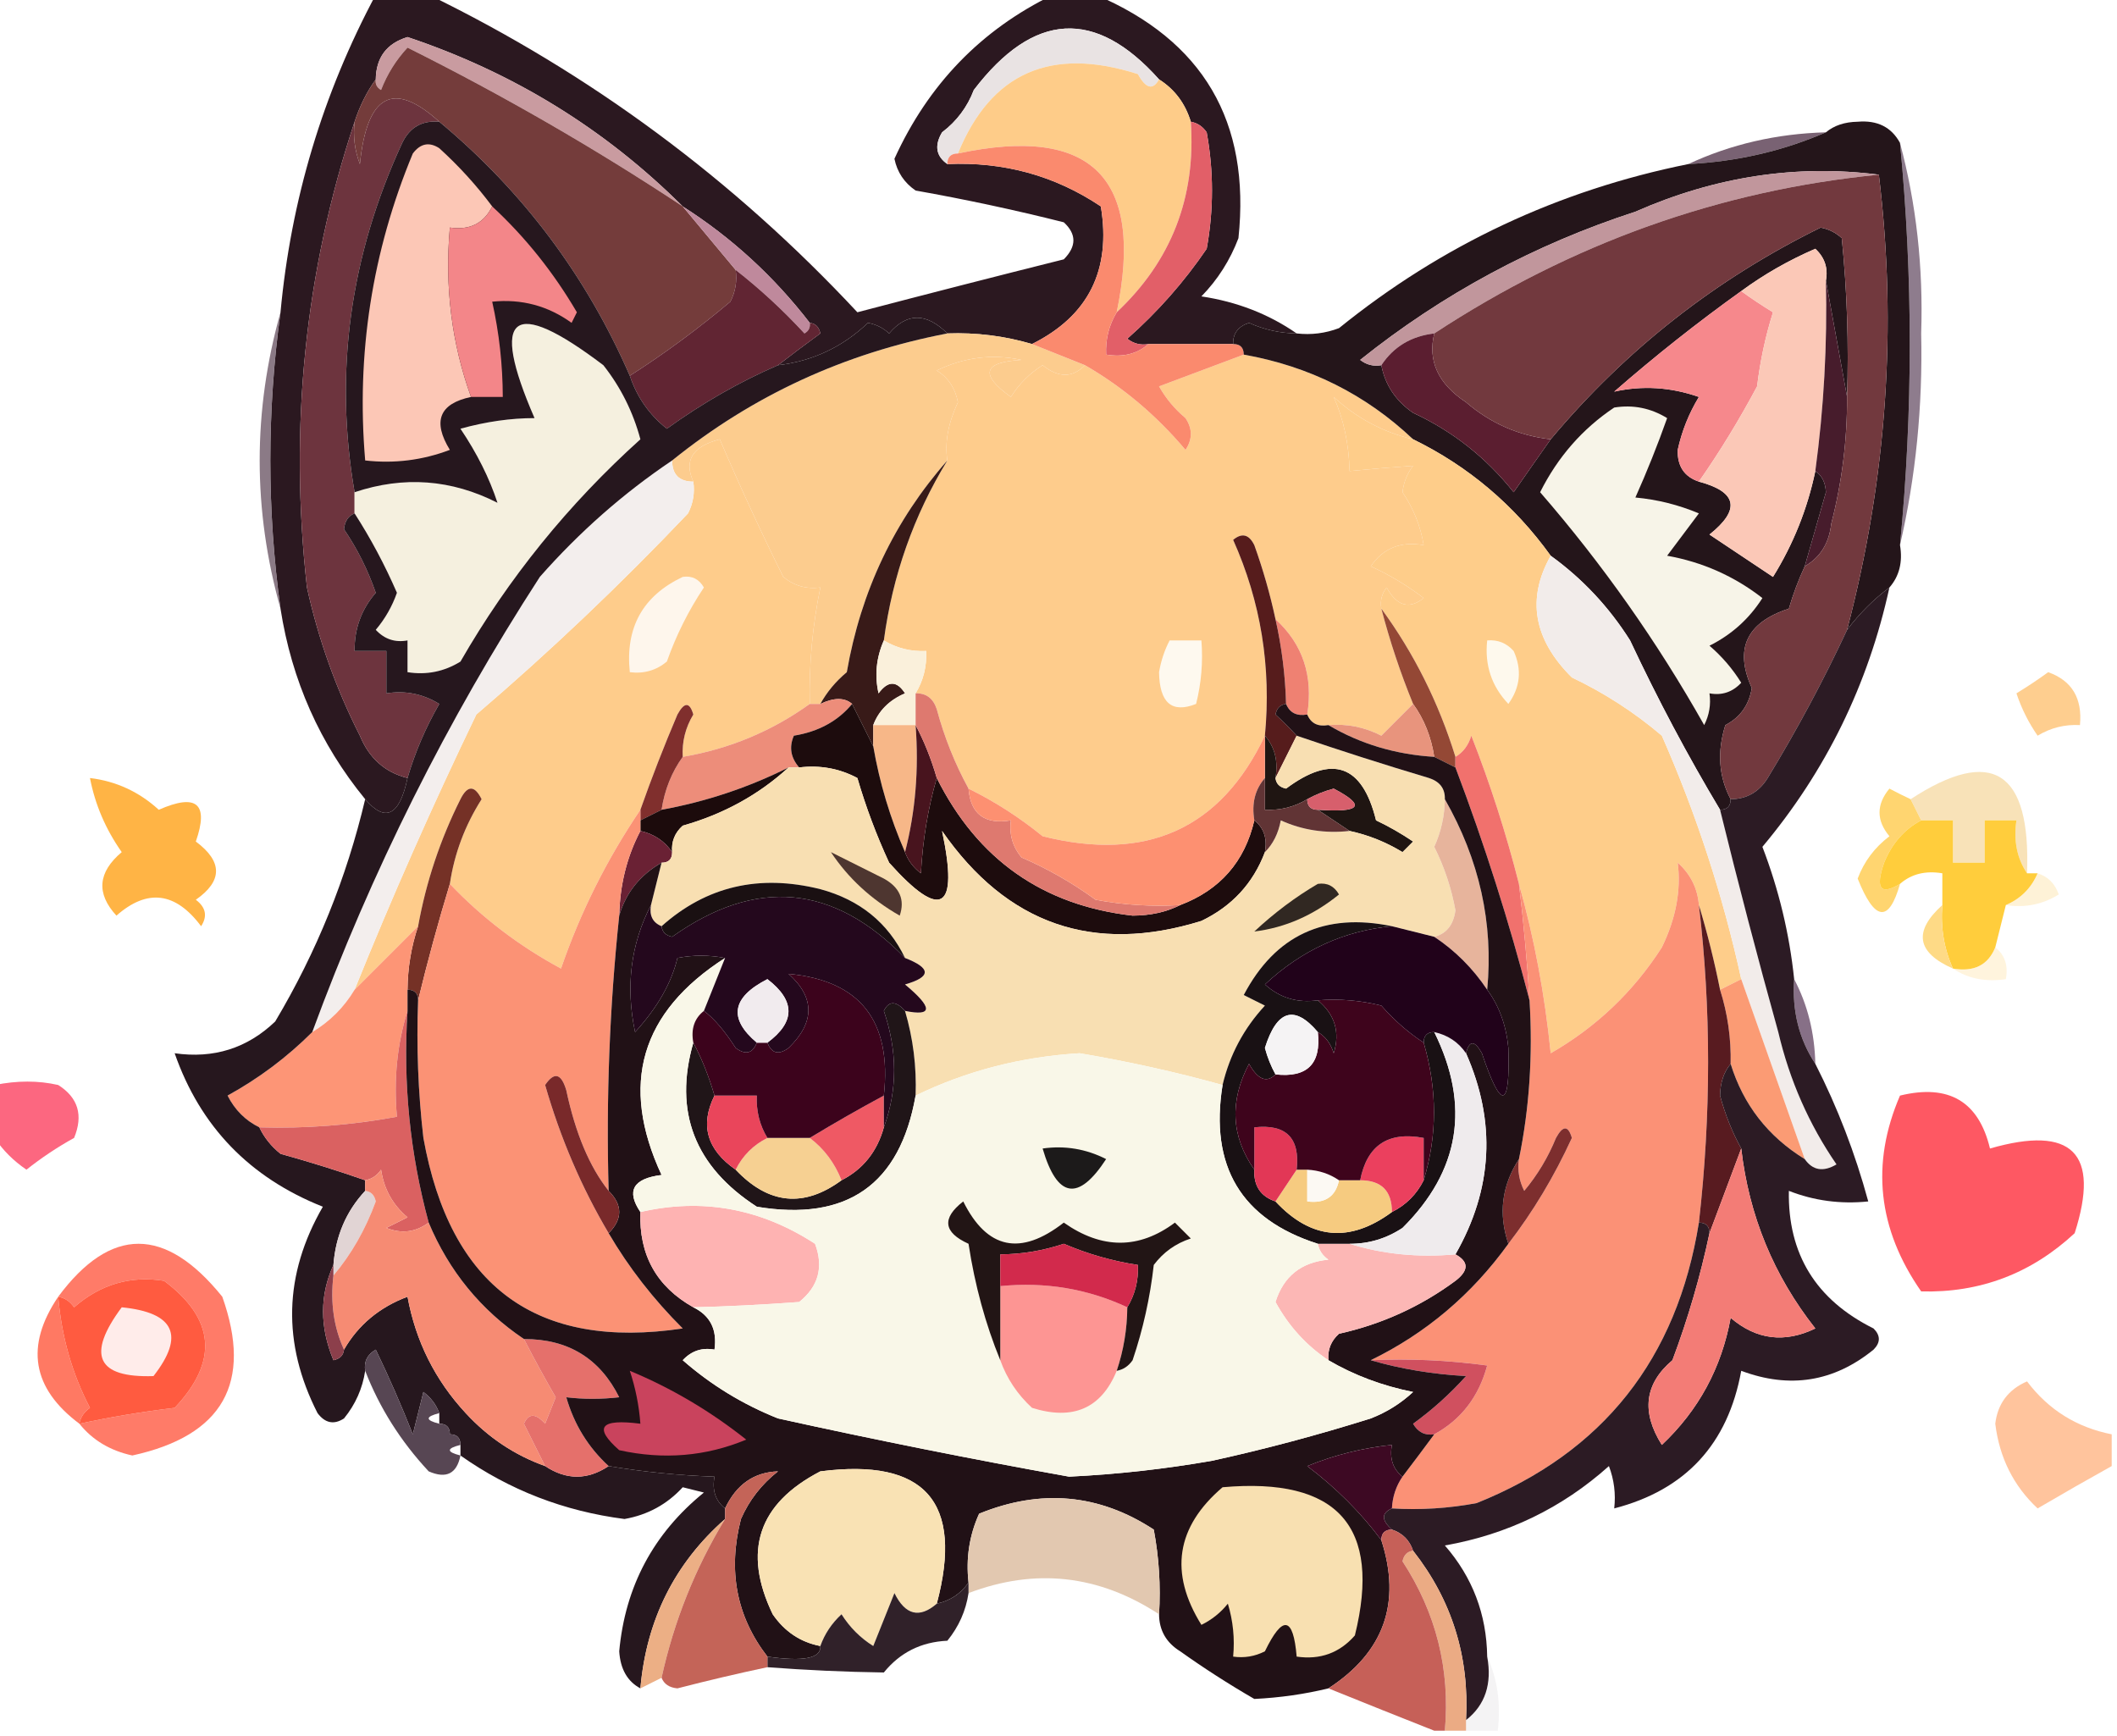 <?xml version="1.0" encoding="UTF-8"?>
<!DOCTYPE svg PUBLIC "-//W3C//DTD SVG 1.1//EN" "http://www.w3.org/Graphics/SVG/1.1/DTD/svg11.dtd">
<svg xmlns="http://www.w3.org/2000/svg" version="1.1" width="200px" height="164px" style="shape-rendering:geometricPrecision; text-rendering:geometricPrecision; image-rendering:optimizeQuality; fill-rule:evenodd; clip-rule:evenodd" xmlns:xlink="http://www.w3.org/1999/xlink">
<g><path style="opacity:1" fill="#2b1820" d="M 35.5,-0.5 C 37.167,-0.5 38.833,-0.5 40.5,-0.5C 55.808,6.963 69.308,16.963 81,29.5C 87.536,27.786 94.036,26.119 100.5,24.5C 101.711,23.28 101.711,22.113 100.5,21C 95.894,19.839 91.227,18.839 86.5,18C 85.426,17.261 84.759,16.261 84.5,15C 87.701,7.967 92.701,2.8 99.5,-0.5C 100.833,-0.5 102.167,-0.5 103.5,-0.5C 113.661,3.82 118.161,11.487 117,22.5C 116.208,24.587 115.041,26.421 113.5,28C 116.865,28.505 119.865,29.672 122.5,31.5C 120.94,31.481 119.44,31.148 118,30.5C 116.97,30.836 116.47,31.503 116.5,32.5C 113.833,32.5 111.167,32.5 108.5,32.5C 107.761,32.631 107.094,32.464 106.5,32C 109.372,29.463 111.872,26.63 114,23.5C 114.667,19.833 114.667,16.167 114,12.5C 113.617,11.944 113.117,11.611 112.5,11.5C 111.974,9.77 110.974,8.436 109.5,7.5C 103.488,0.769 97.655,1.102 92,8.5C 91.385,10.116 90.385,11.45 89,12.5C 88.26,13.749 88.427,14.749 89.5,15.5C 94.837,15.263 99.67,16.596 104,19.5C 104.993,25.514 102.826,29.847 97.5,32.5C 94.904,31.735 92.237,31.401 89.5,31.5C 87.511,29.525 85.678,29.525 84,31.5C 83.439,30.978 82.772,30.645 82,30.5C 79.596,32.786 76.763,34.119 73.5,34.5C 74.765,33.521 76.099,32.521 77.5,31.5C 77.376,30.893 77.043,30.56 76.5,30.5C 73.105,26.102 69.105,22.436 64.5,19.5C 57.152,12.178 48.485,6.844 38.5,3.5C 36.532,4.1 35.532,5.433 35.5,7.5C 34.655,8.671 33.989,10.005 33.5,11.5C 28.803,25.674 27.303,40.34 29,55.5C 30.072,60.383 31.739,65.05 34,69.5C 34.876,71.635 36.376,72.969 38.5,73.5C 37.744,77.07 36.411,77.737 34.5,75.5C 30.227,70.281 27.56,64.281 26.5,57.5C 25.218,48.169 25.218,38.836 26.5,29.5C 27.485,18.879 30.485,8.879 35.5,-0.5 Z"/></g>
<g><path style="opacity:1" fill="#e9e3e3" d="M 109.5,7.5 C 108.922,8.547 108.256,8.38 107.5,7C 99.28,4.368 93.613,6.868 90.5,14.5C 89.833,14.5 89.5,14.833 89.5,15.5C 88.427,14.749 88.26,13.749 89,12.5C 90.385,11.45 91.385,10.116 92,8.5C 97.655,1.102 103.488,0.769 109.5,7.5 Z"/></g>
<g><path style="opacity:1" fill="#fecc89" d="M 109.5,7.5 C 110.974,8.436 111.974,9.77 112.5,11.5C 112.991,18.651 110.658,24.651 105.5,29.5C 108.132,16.799 103.132,11.799 90.5,14.5C 93.613,6.868 99.28,4.368 107.5,7C 108.256,8.38 108.922,8.547 109.5,7.5 Z"/></g>
<g><path style="opacity:1" fill="#6d343e" d="M 41.5,11.5 C 39.876,11.36 38.71,12.027 38,13.5C 33.055,24.204 31.555,35.204 33.5,46.5C 33.5,47.167 33.5,47.833 33.5,48.5C 32.903,48.735 32.57,49.235 32.5,50C 33.756,51.845 34.756,53.845 35.5,56C 34.144,57.567 33.477,59.4 33.5,61.5C 34.5,61.5 35.5,61.5 36.5,61.5C 36.5,62.833 36.5,64.167 36.5,65.5C 38.288,65.215 39.955,65.548 41.5,66.5C 40.212,68.739 39.212,71.072 38.5,73.5C 36.376,72.969 34.876,71.635 34,69.5C 31.739,65.05 30.072,60.383 29,55.5C 27.303,40.34 28.803,25.674 33.5,11.5C 33.343,12.873 33.51,14.207 34,15.5C 34.67,8.907 37.17,7.574 41.5,11.5 Z"/></g>
<g><path style="opacity:1" fill="#c99ba0" d="M 64.5,19.5 C 56.215,14.018 47.548,9.018 38.5,4.5C 37.416,5.665 36.583,6.998 36,8.5C 35.601,8.272 35.435,7.938 35.5,7.5C 35.532,5.433 36.532,4.1 38.5,3.5C 48.485,6.844 57.152,12.178 64.5,19.5 Z"/></g>
<g><path style="opacity:0.792" fill="#56394e" d="M 172.5,12.5 C 168.453,14.26 164.12,15.26 159.5,15.5C 163.515,13.627 167.849,12.627 172.5,12.5 Z"/></g>
<g><path style="opacity:1" fill="#743c3b" d="M 64.5,19.5 C 66.167,21.5 67.833,23.5 69.5,25.5C 69.65,26.552 69.483,27.552 69,28.5C 65.937,31.076 62.77,33.409 59.5,35.5C 55.389,26.059 49.389,18.059 41.5,11.5C 37.17,7.574 34.67,8.907 34,15.5C 33.51,14.207 33.343,12.873 33.5,11.5C 33.989,10.005 34.655,8.671 35.5,7.5C 35.435,7.938 35.601,8.272 36,8.5C 36.583,6.998 37.416,5.665 38.5,4.5C 47.548,9.018 56.215,14.018 64.5,19.5 Z"/></g>
<g><path style="opacity:1" fill="#e25f68" d="M 112.5,11.5 C 113.117,11.611 113.617,11.944 114,12.5C 114.667,16.167 114.667,19.833 114,23.5C 111.872,26.63 109.372,29.463 106.5,32C 107.094,32.464 107.761,32.631 108.5,32.5C 107.432,33.434 106.099,33.768 104.5,33.5C 104.433,32.041 104.766,30.708 105.5,29.5C 110.658,24.651 112.991,18.651 112.5,11.5 Z"/></g>
<g><path style="opacity:1" fill="#bf899c" d="M 64.5,19.5 C 69.105,22.436 73.105,26.102 76.5,30.5C 76.565,30.938 76.399,31.272 76,31.5C 73.963,29.294 71.797,27.294 69.5,25.5C 67.833,23.5 66.167,21.5 64.5,19.5 Z"/></g>
<g><path style="opacity:0.682" fill="#5a4058" d="M 179.5,13.5 C 181.04,19.252 181.706,25.252 181.5,31.5C 181.654,38.398 180.987,45.064 179.5,51.5C 180.729,38.829 180.729,26.163 179.5,13.5 Z"/></g>
<g><path style="opacity:1" fill="#612533" d="M 69.5,25.5 C 71.797,27.294 73.963,29.294 76,31.5C 76.399,31.272 76.565,30.938 76.5,30.5C 77.043,30.56 77.376,30.893 77.5,31.5C 76.099,32.521 74.765,33.521 73.5,34.5C 69.877,36.068 66.377,38.068 63,40.5C 61.341,39.184 60.175,37.518 59.5,35.5C 62.77,33.409 65.937,31.076 69,28.5C 69.483,27.552 69.65,26.552 69.5,25.5 Z"/></g>
<g><path style="opacity:0.765" fill="#675261" d="M 26.5,29.5 C 25.218,38.836 25.218,48.169 26.5,57.5C 23.877,48.171 23.877,38.838 26.5,29.5 Z"/></g>
<g><path style="opacity:1" fill="#fccc8e" d="M 89.5,31.5 C 92.237,31.401 94.904,31.735 97.5,32.5C 99.167,33.167 100.833,33.833 102.5,34.5C 101.328,35.705 99.995,35.705 98.5,34.5C 97.281,35.263 96.281,36.263 95.5,37.5C 92.535,35.373 92.869,34.206 96.5,34C 93.743,33.416 91.077,33.75 88.5,35C 89.578,35.674 90.245,36.674 90.5,38C 89.573,39.972 89.24,41.805 89.5,43.5C 84.499,49.174 81.332,55.84 80,63.5C 78.955,64.373 78.122,65.373 77.5,66.5C 77.167,66.5 76.833,66.5 76.5,66.5C 76.423,62.785 76.756,59.118 77.5,55.5C 76.178,55.67 75.011,55.337 74,54.5C 71.923,50.322 69.923,45.989 68,41.5C 65.423,42.165 64.59,43.499 65.5,45.5C 64.167,45.5 63.5,44.833 63.5,43.5C 71.104,37.367 79.771,33.367 89.5,31.5 Z"/></g>
<g><path style="opacity:1" fill="#fecc8c" d="M 102.5,34.5 C 106.067,36.557 109.234,39.223 112,42.5C 112.667,41.5 112.667,40.5 112,39.5C 110.978,38.646 110.145,37.646 109.5,36.5C 112.183,35.49 114.849,34.49 117.5,33.5C 123.699,34.599 129.032,37.266 133.5,41.5C 130.657,40.828 128.157,39.495 126,37.5C 126.932,39.582 127.432,41.915 127.5,44.5C 129.575,44.302 131.575,44.135 133.5,44C 132.941,44.725 132.608,45.558 132.5,46.5C 133.547,48.056 134.214,49.723 134.5,51.5C 132.335,51.116 130.668,51.783 129.5,53.5C 131.287,54.316 132.954,55.316 134.5,56.5C 133.132,57.594 131.965,57.26 131,55.5C 130.536,56.094 130.369,56.761 130.5,57.5C 131.302,60.574 132.302,63.574 133.5,66.5C 132.548,67.452 131.548,68.452 130.5,69.5C 128.929,68.691 127.262,68.357 125.5,68.5C 124.508,68.672 123.842,68.338 123.5,67.5C 124.075,63.845 123.075,60.845 120.5,58.5C 119.992,56.135 119.325,53.801 118.5,51.5C 117.998,50.479 117.332,50.312 116.5,51C 119.117,56.858 120.117,63.025 119.5,69.5C 115.321,78.303 108.321,81.47 98.5,79C 96.317,77.223 93.984,75.723 91.5,74.5C 90.214,72.148 89.214,69.648 88.5,67C 88.164,65.97 87.497,65.47 86.5,65.5C 87.234,64.292 87.567,62.959 87.5,61.5C 86.041,61.567 84.708,61.234 83.5,60.5C 84.321,54.369 86.321,48.702 89.5,43.5C 89.24,41.805 89.573,39.972 90.5,38C 90.245,36.674 89.578,35.674 88.5,35C 91.077,33.75 93.743,33.416 96.5,34C 92.869,34.206 92.535,35.373 95.5,37.5C 96.281,36.263 97.281,35.263 98.5,34.5C 99.995,35.705 101.328,35.705 102.5,34.5 Z"/></g>
<g><path style="opacity:1" fill="#fa8a6e" d="M 105.5,29.5 C 104.766,30.708 104.433,32.041 104.5,33.5C 106.099,33.768 107.432,33.434 108.5,32.5C 111.167,32.5 113.833,32.5 116.5,32.5C 117.167,32.5 117.5,32.833 117.5,33.5C 114.849,34.49 112.183,35.49 109.5,36.5C 110.145,37.646 110.978,38.646 112,39.5C 112.667,40.5 112.667,41.5 112,42.5C 109.234,39.223 106.067,36.557 102.5,34.5C 100.833,33.833 99.167,33.167 97.5,32.5C 102.826,29.847 104.993,25.514 104,19.5C 99.67,16.596 94.837,15.263 89.5,15.5C 89.5,14.833 89.833,14.5 90.5,14.5C 103.132,11.799 108.132,16.799 105.5,29.5 Z"/></g>
<g><path style="opacity:1" fill="#24151a" d="M 179.5,13.5 C 180.729,26.163 180.729,38.829 179.5,51.5C 179.768,53.099 179.434,54.432 178.5,55.5C 177,56.625 175.667,57.959 174.5,59.5C 178.248,45.216 179.248,30.883 177.5,16.5C 169.72,15.508 162.054,16.675 154.5,20C 144.94,23.111 136.274,27.778 128.5,34C 129.094,34.464 129.761,34.631 130.5,34.5C 130.859,36.371 131.859,37.871 133.5,39C 137.241,40.738 140.408,43.238 143,46.5C 144.176,44.804 145.343,43.138 146.5,41.5C 153.588,33.039 162.088,26.372 172,21.5C 172.772,21.645 173.439,21.978 174,22.5C 174.499,27.489 174.666,32.489 174.5,37.5C 173.833,33.833 173.167,30.167 172.5,26.5C 172.719,25.325 172.386,24.325 171.5,23.5C 168.976,24.592 166.643,25.926 164.5,27.5C 160.375,30.453 156.375,33.619 152.5,37C 155.161,36.402 157.827,36.568 160.5,37.5C 159.553,39.059 158.887,40.726 158.5,42.5C 158.453,44.038 159.12,45.038 160.5,45.5C 164.127,46.47 164.461,48.137 161.5,50.5C 163.5,51.833 165.5,53.167 167.5,54.5C 169.421,51.404 170.754,48.07 171.5,44.5C 172.124,44.917 172.457,45.584 172.5,46.5C 171.827,48.851 171.16,51.184 170.5,53.5C 169.91,54.766 169.41,56.099 169,57.5C 164.995,58.803 163.828,61.303 165.5,65C 165.231,66.608 164.397,67.774 163,68.5C 162.204,71.038 162.371,73.372 163.5,75.5C 163.5,76.167 163.167,76.5 162.5,76.5C 159.456,71.418 156.622,66.085 154,60.5C 152,57.334 149.5,54.668 146.5,52.5C 143.052,47.713 138.719,44.046 133.5,41.5C 129.032,37.266 123.699,34.599 117.5,33.5C 117.5,32.833 117.167,32.5 116.5,32.5C 116.47,31.503 116.97,30.836 118,30.5C 119.44,31.148 120.94,31.481 122.5,31.5C 123.873,31.657 125.207,31.49 126.5,31C 136.203,23.15 147.203,17.983 159.5,15.5C 164.12,15.26 168.453,14.26 172.5,12.5C 173.274,11.853 174.274,11.52 175.5,11.5C 177.355,11.34 178.688,12.007 179.5,13.5 Z"/></g>
<g><path style="opacity:1" fill="#f6888c" d="M 164.5,27.5 C 165.398,28.158 166.398,28.824 167.5,29.5C 166.787,31.776 166.287,34.109 166,36.5C 164.311,39.667 162.478,42.667 160.5,45.5C 159.12,45.038 158.453,44.038 158.5,42.5C 158.887,40.726 159.553,39.059 160.5,37.5C 157.827,36.568 155.161,36.402 152.5,37C 156.375,33.619 160.375,30.453 164.5,27.5 Z"/></g>
<g><path style="opacity:1" fill="#c1969c" d="M 177.5,16.5 C 162.486,17.977 148.486,22.977 135.5,31.5C 133.326,31.75 131.659,32.75 130.5,34.5C 129.761,34.631 129.094,34.464 128.5,34C 136.274,27.778 144.94,23.111 154.5,20C 162.054,16.675 169.72,15.508 177.5,16.5 Z"/></g>
<g><path style="opacity:1" fill="#f7f4e8" d="M 152.5,38.5 C 154.288,38.215 155.955,38.548 157.5,39.5C 156.593,42.057 155.593,44.557 154.5,47C 156.577,47.192 158.577,47.692 160.5,48.5C 159.5,49.833 158.5,51.167 157.5,52.5C 160.843,53.099 163.843,54.432 166.5,56.5C 165.252,58.459 163.585,59.959 161.5,61C 162.687,62.02 163.687,63.186 164.5,64.5C 163.675,65.386 162.675,65.719 161.5,65.5C 161.649,66.552 161.483,67.552 161,68.5C 156.571,60.641 151.405,53.307 145.5,46.5C 147.169,43.17 149.502,40.503 152.5,38.5 Z"/></g>
<g><path style="opacity:1" fill="#5b1e30" d="M 135.5,31.5 C 134.868,34.095 135.868,36.262 138.5,38C 140.818,39.993 143.484,41.159 146.5,41.5C 145.343,43.138 144.176,44.804 143,46.5C 140.408,43.238 137.241,40.738 133.5,39C 131.859,37.871 130.859,36.371 130.5,34.5C 131.659,32.75 133.326,31.75 135.5,31.5 Z"/></g>
<g><path style="opacity:1" fill="#fbc8b7" d="M 172.5,26.5 C 172.64,32.536 172.307,38.536 171.5,44.5C 170.754,48.07 169.421,51.404 167.5,54.5C 165.5,53.167 163.5,51.833 161.5,50.5C 164.461,48.137 164.127,46.47 160.5,45.5C 162.478,42.667 164.311,39.667 166,36.5C 166.287,34.109 166.787,31.776 167.5,29.5C 166.398,28.824 165.398,28.158 164.5,27.5C 166.643,25.926 168.976,24.592 171.5,23.5C 172.386,24.325 172.719,25.325 172.5,26.5 Z"/></g>
<g><path style="opacity:1" fill="#fecd8a" d="M 133.5,41.5 C 138.719,44.046 143.052,47.713 146.5,52.5C 144.207,56.563 144.873,60.396 148.5,64C 151.584,65.469 154.417,67.302 157,69.5C 160.275,76.941 162.775,84.607 164.5,92.5C 163.833,92.833 163.167,93.167 162.5,93.5C 161.957,90.782 161.291,88.115 160.5,85.5C 160.372,83.91 159.705,82.577 158.5,81.5C 158.83,84.102 158.33,86.769 157,89.5C 154.31,93.691 150.81,97.024 146.5,99.5C 145.94,93.941 144.94,88.608 143.5,83.5C 142.301,78.761 140.801,74.095 139,69.5C 138.722,70.416 138.222,71.082 137.5,71.5C 135.914,66.373 133.58,61.707 130.5,57.5C 130.369,56.761 130.536,56.094 131,55.5C 131.965,57.26 133.132,57.594 134.5,56.5C 132.954,55.316 131.287,54.316 129.5,53.5C 130.668,51.783 132.335,51.116 134.5,51.5C 134.214,49.723 133.547,48.056 132.5,46.5C 132.608,45.558 132.941,44.725 133.5,44C 131.575,44.135 129.575,44.302 127.5,44.5C 127.432,41.915 126.932,39.582 126,37.5C 128.157,39.495 130.657,40.828 133.5,41.5 Z"/></g>
<g><path style="opacity:1" fill="#f5f0df" d="M 33.5,48.5 C 33.5,47.833 33.5,47.167 33.5,46.5C 38.146,44.948 42.646,45.281 47,47.5C 46.232,45.156 45.065,42.823 43.5,40.5C 45.926,39.832 48.259,39.498 50.5,39.5C 46.221,29.644 48.388,27.977 57,34.5C 58.64,36.579 59.806,38.912 60.5,41.5C 53.696,47.631 48.029,54.631 43.5,62.5C 41.955,63.452 40.288,63.785 38.5,63.5C 38.5,62.5 38.5,61.5 38.5,60.5C 37.325,60.719 36.325,60.386 35.5,59.5C 36.383,58.452 37.05,57.285 37.5,56C 36.356,53.367 35.023,50.867 33.5,48.5 Z"/></g>
<g><path style="opacity:1" fill="#fecc8b" d="M 76.5,66.5 C 72.905,69.084 68.905,70.75 64.5,71.5C 64.421,70.07 64.754,68.736 65.5,67.5C 65.154,66.304 64.654,66.304 64,67.5C 62.727,70.489 61.561,73.489 60.5,76.5C 57.33,81.184 54.83,86.184 53,91.5C 49.042,89.367 45.542,86.701 42.5,83.5C 42.924,80.646 43.924,77.979 45.5,75.5C 44.833,74.167 44.167,74.167 43.5,75.5C 41.586,79.323 40.253,83.323 39.5,87.5C 37.5,89.5 35.5,91.5 33.5,93.5C 37.036,84.733 40.87,76.066 45,67.5C 51.916,61.587 58.583,55.254 65,48.5C 65.483,47.552 65.65,46.552 65.5,45.5C 64.59,43.499 65.423,42.165 68,41.5C 69.923,45.989 71.923,50.322 74,54.5C 75.011,55.337 76.178,55.67 77.5,55.5C 76.756,59.118 76.423,62.785 76.5,66.5 Z"/></g>
<g><path style="opacity:1" fill="#471c2c" d="M 172.5,26.5 C 173.167,30.167 173.833,33.833 174.5,37.5C 174.515,41.56 174.015,45.56 173,49.5C 172.8,51.32 171.966,52.653 170.5,53.5C 171.16,51.184 171.827,48.851 172.5,46.5C 172.457,45.584 172.124,44.917 171.5,44.5C 172.307,38.536 172.64,32.536 172.5,26.5 Z"/></g>
<g><path style="opacity:1" fill="#f2ecea" d="M 146.5,52.5 C 149.5,54.668 152,57.334 154,60.5C 156.622,66.085 159.456,71.418 162.5,76.5C 164.218,83.494 166.051,90.494 168,97.5C 169.068,102.05 170.902,106.217 173.5,110C 172.251,110.74 171.251,110.573 170.5,109.5C 168.473,103.748 166.473,98.081 164.5,92.5C 162.775,84.607 160.275,76.941 157,69.5C 154.417,67.302 151.584,65.469 148.5,64C 144.873,60.396 144.207,56.563 146.5,52.5 Z"/></g>
<g><path style="opacity:1" fill="#72393e" d="M 177.5,16.5 C 179.248,30.883 178.248,45.216 174.5,59.5C 172.298,64.232 169.798,68.899 167,73.5C 166.184,74.823 165.017,75.489 163.5,75.5C 162.371,73.372 162.204,71.038 163,68.5C 164.397,67.774 165.231,66.608 165.5,65C 163.828,61.303 164.995,58.803 169,57.5C 169.41,56.099 169.91,54.766 170.5,53.5C 171.966,52.653 172.8,51.32 173,49.5C 174.015,45.56 174.515,41.56 174.5,37.5C 174.666,32.489 174.499,27.489 174,22.5C 173.439,21.978 172.772,21.645 172,21.5C 162.088,26.372 153.588,33.039 146.5,41.5C 143.484,41.159 140.818,39.993 138.5,38C 135.868,36.262 134.868,34.095 135.5,31.5C 148.486,22.977 162.486,17.977 177.5,16.5 Z"/></g>
<g><path style="opacity:1" fill="#fef6ec" d="M 64.5,54.5 C 65.376,54.369 66.043,54.703 66.5,55.5C 65.052,57.667 63.885,60 63,62.5C 61.989,63.337 60.822,63.67 59.5,63.5C 59.061,59.285 60.727,56.285 64.5,54.5 Z"/></g>
<g><path style="opacity:1" fill="#fef9ef" d="M 110.5,60.5 C 111.5,60.5 112.5,60.5 113.5,60.5C 113.662,62.527 113.495,64.527 113,66.5C 110.71,67.41 109.544,66.41 109.5,63.5C 109.685,62.416 110.018,61.416 110.5,60.5 Z"/></g>
<g><path style="opacity:1" fill="#fef9ed" d="M 140.5,60.5 C 141.496,60.414 142.329,60.748 143,61.5C 143.798,63.259 143.631,64.925 142.5,66.5C 140.914,64.827 140.247,62.827 140.5,60.5 Z"/></g>
<g><path style="opacity:1" fill="#ef8172" d="M 120.5,58.5 C 123.075,60.845 124.075,63.845 123.5,67.5C 122.508,67.672 121.842,67.338 121.5,66.5C 121.425,63.794 121.092,61.127 120.5,58.5 Z"/></g>
<g><path style="opacity:1" fill="#381a18" d="M 89.5,43.5 C 86.321,48.702 84.321,54.369 83.5,60.5C 82.782,62.137 82.615,63.803 83,65.5C 83.893,64.289 84.726,64.289 85.5,65.5C 84.007,66.141 83.007,67.141 82.5,68.5C 82.5,69.167 82.5,69.833 82.5,70.5C 81.833,69.167 81.167,67.833 80.5,66.5C 79.798,65.884 78.798,65.884 77.5,66.5C 78.122,65.373 78.955,64.373 80,63.5C 81.332,55.84 84.499,49.174 89.5,43.5 Z"/></g>
<g><path style="opacity:1" fill="#faf0db" d="M 83.5,60.5 C 84.708,61.234 86.041,61.567 87.5,61.5C 87.567,62.959 87.234,64.292 86.5,65.5C 86.5,66.5 86.5,67.5 86.5,68.5C 85.167,68.5 83.833,68.5 82.5,68.5C 83.007,67.141 84.007,66.141 85.5,65.5C 84.726,64.289 83.893,64.289 83,65.5C 82.615,63.803 82.782,62.137 83.5,60.5 Z"/></g>
<g><path style="opacity:1" fill="#561c1c" d="M 120.5,58.5 C 121.092,61.127 121.425,63.794 121.5,66.5C 120.957,66.56 120.624,66.893 120.5,67.5C 121.243,68.182 121.909,68.849 122.5,69.5C 121.833,70.833 121.167,72.167 120.5,73.5C 120.768,71.901 120.434,70.568 119.5,69.5C 120.117,63.025 119.117,56.858 116.5,51C 117.332,50.312 117.998,50.479 118.5,51.5C 119.325,53.801 119.992,56.135 120.5,58.5 Z"/></g>
<g><path style="opacity:0.89" fill="#fdc881" d="M 193.5,63.5 C 195.741,64.3 196.741,65.966 196.5,68.5C 195.07,68.421 193.736,68.754 192.5,69.5C 191.643,68.264 190.977,66.931 190.5,65.5C 191.602,64.824 192.602,64.158 193.5,63.5 Z"/></g>
<g><path style="opacity:1" fill="#944835" d="M 130.5,57.5 C 133.58,61.707 135.914,66.373 137.5,71.5C 137.5,71.833 137.5,72.167 137.5,72.5C 136.833,72.167 136.167,71.833 135.5,71.5C 135.204,69.597 134.537,67.93 133.5,66.5C 132.302,63.574 131.302,60.574 130.5,57.5 Z"/></g>
<g><path style="opacity:1" fill="#ed8d7a" d="M 80.5,66.5 C 79.159,68.12 77.326,69.12 75,69.5C 74.53,70.577 74.697,71.577 75.5,72.5C 75.167,72.5 74.833,72.5 74.5,72.5C 70.698,74.4 66.698,75.733 62.5,76.5C 62.796,74.597 63.462,72.93 64.5,71.5C 68.905,70.75 72.905,69.084 76.5,66.5C 76.833,66.5 77.167,66.5 77.5,66.5C 78.798,65.884 79.798,65.884 80.5,66.5 Z"/></g>
<g><path style="opacity:1" fill="#f7b788" d="M 82.5,68.5 C 83.833,68.5 85.167,68.5 86.5,68.5C 86.817,72.702 86.483,76.702 85.5,80.5C 84.099,77.296 83.099,73.963 82.5,70.5C 82.5,69.833 82.5,69.167 82.5,68.5 Z"/></g>
<g><path style="opacity:1" fill="#e8947d" d="M 133.5,66.5 C 134.537,67.93 135.204,69.597 135.5,71.5C 131.838,71.277 128.505,70.277 125.5,68.5C 127.262,68.357 128.929,68.691 130.5,69.5C 131.548,68.452 132.548,67.452 133.5,66.5 Z"/></g>
<g><path style="opacity:1" fill="#1d0c0d" d="M 80.5,66.5 C 81.167,67.833 81.833,69.167 82.5,70.5C 83.099,73.963 84.099,77.296 85.5,80.5C 85.783,81.289 86.283,81.956 87,82.5C 87.18,79.305 87.68,76.305 88.5,73.5C 92.357,81.2 98.523,85.533 107,86.5C 108.707,86.492 110.207,86.158 111.5,85.5C 115.26,84.074 117.593,81.407 118.5,77.5C 119.404,78.209 119.737,79.209 119.5,80.5C 118.386,83.449 116.386,85.615 113.5,87C 103.307,90.165 95.14,87.332 89,78.5C 90.592,86.002 88.926,87.002 84,81.5C 82.803,78.911 81.803,76.244 81,73.5C 79.3,72.594 77.467,72.261 75.5,72.5C 74.697,71.577 74.53,70.577 75,69.5C 77.326,69.12 79.159,68.12 80.5,66.5 Z"/></g>
<g><path style="opacity:1" fill="#802f2d" d="M 64.5,71.5 C 63.462,72.93 62.796,74.597 62.5,76.5C 61.833,76.833 61.167,77.167 60.5,77.5C 60.5,77.167 60.5,76.833 60.5,76.5C 61.561,73.489 62.727,70.489 64,67.5C 64.654,66.304 65.154,66.304 65.5,67.5C 64.754,68.736 64.421,70.07 64.5,71.5 Z"/></g>
<g><path style="opacity:1" fill="#48141e" d="M 86.5,68.5 C 87.309,70.028 87.976,71.694 88.5,73.5C 87.68,76.305 87.18,79.305 87,82.5C 86.283,81.956 85.783,81.289 85.5,80.5C 86.483,76.702 86.817,72.702 86.5,68.5 Z"/></g>
<g><path style="opacity:1" fill="#f8e2b8" d="M 191.5,82.5 C 190.549,81.081 190.216,79.415 190.5,77.5C 189.5,77.5 188.5,77.5 187.5,77.5C 187.5,78.833 187.5,80.167 187.5,81.5C 186.5,81.5 185.5,81.5 184.5,81.5C 184.5,80.167 184.5,78.833 184.5,77.5C 183.5,77.5 182.5,77.5 181.5,77.5C 181.167,76.833 180.833,76.167 180.5,75.5C 188.204,70.474 191.871,72.807 191.5,82.5 Z"/></g>
<g><path style="opacity:1" fill="#1f1512" d="M 119.5,69.5 C 120.434,70.568 120.768,71.901 120.5,73.5C 120.56,74.043 120.893,74.376 121.5,74.5C 125.873,71.235 128.706,72.235 130,77.5C 131.205,78.071 132.372,78.738 133.5,79.5C 133.167,79.833 132.833,80.167 132.5,80.5C 130.925,79.543 129.258,78.877 127.5,78.5C 126.5,77.833 125.5,77.167 124.5,76.5C 128.588,76.782 129.088,76.115 126,74.5C 125.098,74.743 124.265,75.077 123.5,75.5C 122.292,76.234 120.959,76.567 119.5,76.5C 119.5,75.5 119.5,74.5 119.5,73.5C 119.5,72.167 119.5,70.833 119.5,69.5 Z"/></g>
<g><path style="opacity:1" fill="#ffd570" d="M 180.5,75.5 C 180.833,76.167 181.167,76.833 181.5,77.5C 179.907,78.348 178.74,79.681 178,81.5C 177.147,83.948 177.647,84.614 179.5,83.5C 178.449,87.208 177.116,87.041 175.5,83C 176.101,81.395 177.101,80.062 178.5,79C 177.253,77.506 177.253,76.006 178.5,74.5C 179.183,74.863 179.85,75.196 180.5,75.5 Z"/></g>
<g><path style="opacity:1" fill="#ffb445" d="M 8.5,73.5 C 10.973,73.799 13.14,74.799 15,76.5C 18.583,74.92 19.75,75.92 18.5,79.5C 21.044,81.392 21.044,83.225 18.5,85C 19.451,85.718 19.617,86.551 19,87.5C 16.581,84.263 13.915,83.93 11,86.5C 9.073,84.407 9.24,82.407 11.5,80.5C 9.98,78.338 8.98,76.005 8.5,73.5 Z"/></g>
<g><path style="opacity:1" fill="#de796f" d="M 86.5,65.5 C 87.497,65.47 88.164,65.97 88.5,67C 89.214,69.648 90.214,72.148 91.5,74.5C 91.694,76.912 93.027,77.912 95.5,77.5C 95.33,78.822 95.663,79.989 96.5,81C 98.996,82.08 101.33,83.414 103.5,85C 106.146,85.497 108.813,85.664 111.5,85.5C 110.207,86.158 108.707,86.492 107,86.5C 98.523,85.533 92.357,81.2 88.5,73.5C 87.976,71.694 87.309,70.028 86.5,68.5C 86.5,67.5 86.5,66.5 86.5,65.5 Z"/></g>
<g><path style="opacity:1" fill="#1c0b0c" d="M 74.5,72.5 C 71.68,75.081 68.346,76.914 64.5,78C 63.748,78.671 63.414,79.504 63.5,80.5C 62.778,79.449 61.778,78.782 60.5,78.5C 60.5,78.167 60.5,77.833 60.5,77.5C 61.167,77.167 61.833,76.833 62.5,76.5C 66.698,75.733 70.698,74.4 74.5,72.5 Z"/></g>
<g><path style="opacity:1" fill="#f3eeed" d="M 63.5,43.5 C 63.5,44.833 64.167,45.5 65.5,45.5C 65.65,46.552 65.483,47.552 65,48.5C 58.583,55.254 51.916,61.587 45,67.5C 40.87,76.066 37.036,84.733 33.5,93.5C 32.5,95.167 31.167,96.5 29.5,97.5C 35.058,82.383 42.225,68.05 51,54.5C 54.742,50.252 58.908,46.586 63.5,43.5 Z"/></g>
<g><path style="opacity:1" fill="#753126" d="M 42.5,83.5 C 41.393,87.142 40.393,90.809 39.5,94.5C 39.5,93.833 39.167,93.5 38.5,93.5C 38.517,91.435 38.85,89.435 39.5,87.5C 40.253,83.323 41.586,79.323 43.5,75.5C 44.167,74.167 44.833,74.167 45.5,75.5C 43.924,77.979 42.924,80.646 42.5,83.5 Z"/></g>
<g><path style="opacity:1" fill="#fd9071" d="M 119.5,69.5 C 119.5,70.833 119.5,72.167 119.5,73.5C 118.566,74.568 118.232,75.901 118.5,77.5C 117.593,81.407 115.26,84.074 111.5,85.5C 108.813,85.664 106.146,85.497 103.5,85C 101.33,83.414 98.996,82.08 96.5,81C 95.663,79.989 95.33,78.822 95.5,77.5C 93.027,77.912 91.694,76.912 91.5,74.5C 93.984,75.723 96.317,77.223 98.5,79C 108.321,81.47 115.321,78.303 119.5,69.5 Z"/></g>
<g><path style="opacity:1" fill="#6a2134" d="M 60.5,78.5 C 61.778,78.782 62.778,79.449 63.5,80.5C 63.5,81.167 63.167,81.5 62.5,81.5C 60.461,82.672 59.128,84.338 58.5,86.5C 58.565,83.572 59.232,80.905 60.5,78.5 Z"/></g>
<g><path style="opacity:1" fill="#ffcd3c" d="M 181.5,77.5 C 182.5,77.5 183.5,77.5 184.5,77.5C 184.5,78.833 184.5,80.167 184.5,81.5C 185.5,81.5 186.5,81.5 187.5,81.5C 187.5,80.167 187.5,78.833 187.5,77.5C 188.5,77.5 189.5,77.5 190.5,77.5C 190.216,79.415 190.549,81.081 191.5,82.5C 191.833,82.5 192.167,82.5 192.5,82.5C 191.9,83.9 190.9,84.9 189.5,85.5C 189.167,86.833 188.833,88.167 188.5,89.5C 187.817,91.177 186.483,91.843 184.5,91.5C 183.659,89.621 183.325,87.621 183.5,85.5C 183.5,84.5 183.5,83.5 183.5,82.5C 181.901,82.232 180.568,82.566 179.5,83.5C 177.647,84.614 177.147,83.948 178,81.5C 178.74,79.681 179.907,78.348 181.5,77.5 Z"/></g>
<g><path style="opacity:1" fill="#f1716d" d="M 143.5,83.5 C 143.942,87.154 144.276,90.821 144.5,94.5C 142.591,87.123 140.258,79.79 137.5,72.5C 137.5,72.167 137.5,71.833 137.5,71.5C 138.222,71.082 138.722,70.416 139,69.5C 140.801,74.095 142.301,78.761 143.5,83.5 Z"/></g>
<g><path style="opacity:0.384" fill="#fcdd97" d="M 192.5,82.5 C 193.478,82.811 194.145,83.478 194.5,84.5C 192.955,85.452 191.288,85.785 189.5,85.5C 190.9,84.9 191.9,83.9 192.5,82.5 Z"/></g>
<g><path style="opacity:1" fill="#f8dfb2" d="M 122.5,69.5 C 126.608,70.904 130.775,72.238 135,73.5C 136.03,73.836 136.53,74.503 136.5,75.5C 136.481,77.06 136.148,78.56 135.5,80C 136.454,81.908 137.121,83.908 137.5,86C 137.316,87.376 136.649,88.209 135.5,88.5C 134.167,88.167 132.833,87.833 131.5,87.5C 125.14,86.181 120.474,88.348 117.5,94C 118.167,94.333 118.833,94.667 119.5,95C 117.505,97.157 116.172,99.657 115.5,102.5C 111.139,101.287 106.639,100.287 102,99.5C 96.478,99.829 91.311,101.162 86.5,103.5C 86.599,100.763 86.265,98.096 85.5,95.5C 88.14,96.037 88.14,95.203 85.5,93C 87.986,92.295 87.986,91.462 85.5,90.5C 83.898,87.177 81.231,85.011 77.5,84C 71.731,82.559 66.731,83.725 62.5,87.5C 61.662,87.158 61.328,86.492 61.5,85.5C 61.833,84.167 62.167,82.833 62.5,81.5C 63.167,81.5 63.5,81.167 63.5,80.5C 63.414,79.504 63.748,78.671 64.5,78C 68.346,76.914 71.68,75.081 74.5,72.5C 74.833,72.5 75.167,72.5 75.5,72.5C 77.467,72.261 79.3,72.594 81,73.5C 81.803,76.244 82.803,78.911 84,81.5C 88.926,87.002 90.592,86.002 89,78.5C 95.14,87.332 103.307,90.165 113.5,87C 116.386,85.615 118.386,83.449 119.5,80.5C 120.268,79.737 120.768,78.737 121,77.5C 123.041,78.423 125.208,78.756 127.5,78.5C 129.258,78.877 130.925,79.543 132.5,80.5C 132.833,80.167 133.167,79.833 133.5,79.5C 132.372,78.738 131.205,78.071 130,77.5C 128.706,72.235 125.873,71.235 121.5,74.5C 120.893,74.376 120.56,74.043 120.5,73.5C 121.167,72.167 121.833,70.833 122.5,69.5 Z"/></g>
<g><path style="opacity:1" fill="#4e3630" d="M 78.5,80.5 C 80.14,81.32 81.807,82.153 83.5,83C 85.007,83.837 85.507,85.004 85,86.5C 82.289,84.951 80.123,82.951 78.5,80.5 Z"/></g>
<g><path style="opacity:1" fill="#613435" d="M 119.5,73.5 C 119.5,74.5 119.5,75.5 119.5,76.5C 120.959,76.567 122.292,76.234 123.5,75.5C 123.5,76.167 123.833,76.5 124.5,76.5C 125.5,77.167 126.5,77.833 127.5,78.5C 125.208,78.756 123.041,78.423 121,77.5C 120.768,78.737 120.268,79.737 119.5,80.5C 119.737,79.209 119.404,78.209 118.5,77.5C 118.232,75.901 118.566,74.568 119.5,73.5 Z"/></g>
<g><path style="opacity:1" fill="#d75f6c" d="M 124.5,76.5 C 123.833,76.5 123.5,76.167 123.5,75.5C 124.265,75.077 125.098,74.743 126,74.5C 129.088,76.115 128.588,76.782 124.5,76.5 Z"/></g>
<g><path style="opacity:1" fill="#e7b49c" d="M 136.5,75.5 C 139.768,81.223 141.101,87.223 140.5,93.5C 139.139,91.473 137.473,89.806 135.5,88.5C 136.649,88.209 137.316,87.376 137.5,86C 137.121,83.908 136.454,81.908 135.5,80C 136.148,78.56 136.481,77.06 136.5,75.5 Z"/></g>
<g><path style="opacity:1" fill="#feda86" d="M 183.5,85.5 C 183.325,87.621 183.659,89.621 184.5,91.5C 181.073,89.987 180.739,87.987 183.5,85.5 Z"/></g>
<g><path style="opacity:0.4" fill="#ffe4aa" d="M 188.5,89.5 C 189.404,90.209 189.737,91.209 189.5,92.5C 187.585,92.784 185.919,92.451 184.5,91.5C 186.483,91.843 187.817,91.177 188.5,89.5 Z"/></g>
<g><path style="opacity:1" fill="#fb9275" d="M 60.5,76.5 C 60.5,76.833 60.5,77.167 60.5,77.5C 60.5,77.833 60.5,78.167 60.5,78.5C 59.232,80.905 58.565,83.572 58.5,86.5C 57.589,95.126 57.255,103.792 57.5,112.5C 55.702,110.24 54.369,107.073 53.5,103C 53.026,101.392 52.359,101.226 51.5,102.5C 52.941,107.514 54.941,112.181 57.5,116.5C 59.403,119.748 61.737,122.748 64.5,125.5C 50.693,127.561 42.527,121.561 40,107.5C 39.501,103.179 39.334,98.846 39.5,94.5C 40.393,90.809 41.393,87.142 42.5,83.5C 45.542,86.701 49.042,89.367 53,91.5C 54.83,86.184 57.33,81.184 60.5,76.5 Z"/></g>
<g><path style="opacity:0.878" fill="#765c76" d="M 169.5,92.5 C 170.768,94.905 171.435,97.572 171.5,100.5C 169.96,98.162 169.294,95.495 169.5,92.5 Z"/></g>
<g><path style="opacity:1" fill="#fd9576" d="M 39.5,87.5 C 38.85,89.435 38.517,91.435 38.5,93.5C 38.5,94.167 38.5,94.833 38.5,95.5C 37.521,98.625 37.187,101.958 37.5,105.5C 33.215,106.295 28.881,106.628 24.5,106.5C 23.188,105.855 22.188,104.855 21.5,103.5C 24.462,101.868 27.129,99.868 29.5,97.5C 31.167,96.5 32.5,95.167 33.5,93.5C 35.5,91.5 37.5,89.5 39.5,87.5 Z"/></g>
<g><path style="opacity:1" fill="#fb9b74" d="M 164.5,92.5 C 166.473,98.081 168.473,103.748 170.5,109.5C 167.027,107.363 164.694,104.363 163.5,100.5C 163.552,98.097 163.219,95.764 162.5,93.5C 163.167,93.167 163.833,92.833 164.5,92.5 Z"/></g>
<g><path style="opacity:1" fill="#fb9176" d="M 160.5,85.5 C 161.66,95.268 161.66,105.268 160.5,115.5C 158.432,128.386 151.432,137.219 139.5,142C 136.854,142.497 134.187,142.664 131.5,142.5C 131.557,141.391 131.89,140.391 132.5,139.5C 133.488,138.205 134.488,136.872 135.5,135.5C 138.04,134.113 139.707,131.946 140.5,129C 136.848,128.501 133.182,128.335 129.5,128.5C 134.713,125.96 139.046,122.294 142.5,117.5C 144.835,114.469 146.835,111.135 148.5,107.5C 148.154,106.304 147.654,106.304 147,107.5C 146.252,109.332 145.252,110.999 144,112.5C 143.517,111.552 143.351,110.552 143.5,109.5C 144.487,104.695 144.821,99.695 144.5,94.5C 144.276,90.821 143.942,87.154 143.5,83.5C 144.94,88.608 145.94,93.941 146.5,99.5C 150.81,97.024 154.31,93.691 157,89.5C 158.33,86.769 158.83,84.102 158.5,81.5C 159.705,82.577 160.372,83.91 160.5,85.5 Z"/></g>
<g><path style="opacity:1" fill="#581b20" d="M 160.5,85.5 C 161.291,88.115 161.957,90.782 162.5,93.5C 163.219,95.764 163.552,98.097 163.5,100.5C 162.853,101.274 162.52,102.274 162.5,103.5C 162.986,105.304 163.653,106.971 164.5,108.5C 163.5,111.167 162.5,113.833 161.5,116.5C 161.5,115.833 161.167,115.5 160.5,115.5C 161.66,105.268 161.66,95.268 160.5,85.5 Z"/></g>
<g><path style="opacity:1" fill="#2c1b24" d="M 178.5,55.5 C 176.493,64.679 172.493,72.846 166.5,80C 168.053,84.047 169.053,88.213 169.5,92.5C 169.294,95.495 169.96,98.162 171.5,100.5C 173.6,104.623 175.266,108.956 176.5,113.5C 173.881,113.768 171.381,113.435 169,112.5C 168.89,118.461 171.556,122.794 177,125.5C 177.667,126.167 177.667,126.833 177,127.5C 173.246,130.55 169.08,131.216 164.5,129.5C 163.244,136.421 159.244,140.754 152.5,142.5C 152.657,141.127 152.49,139.793 152,138.5C 147.573,142.463 142.406,144.963 136.5,146C 139.11,148.995 140.443,152.495 140.5,156.5C 140.975,159.082 140.308,161.082 138.5,162.5C 138.832,156.499 137.166,151.166 133.5,146.5C 133.167,145.5 132.5,144.833 131.5,144.5C 130.494,143.604 130.494,142.938 131.5,142.5C 134.187,142.664 136.854,142.497 139.5,142C 151.432,137.219 158.432,128.386 160.5,115.5C 161.167,115.5 161.5,115.833 161.5,116.5C 160.641,120.562 159.474,124.562 158,128.5C 155.371,130.72 155.037,133.386 157,136.5C 160.472,133.224 162.638,129.224 163.5,124.5C 165.93,126.571 168.597,126.904 171.5,125.5C 167.566,120.512 165.232,114.845 164.5,108.5C 163.653,106.971 162.986,105.304 162.5,103.5C 162.52,102.274 162.853,101.274 163.5,100.5C 164.694,104.363 167.027,107.363 170.5,109.5C 171.251,110.573 172.251,110.74 173.5,110C 170.902,106.217 169.068,102.05 168,97.5C 166.051,90.494 164.218,83.494 162.5,76.5C 163.167,76.5 163.5,76.167 163.5,75.5C 165.017,75.489 166.184,74.823 167,73.5C 169.798,68.899 172.298,64.232 174.5,59.5C 175.667,57.959 177,56.625 178.5,55.5 Z"/></g>
<g><path style="opacity:1" fill="#fc6780" d="M -0.5,107.5 C -0.5,105.833 -0.5,104.167 -0.5,102.5C 1.62,102.07 3.62,102.07 5.5,102.5C 7.384,103.693 7.884,105.359 7,107.5C 5.414,108.376 3.914,109.376 2.5,110.5C 1.265,109.66 0.265,108.66 -0.5,107.5 Z"/></g>
<g><path style="opacity:1" fill="#fe5863" d="M 179.5,103.5 C 184.104,102.379 186.937,104.045 188,108.5C 195.763,106.262 198.429,108.929 196,116.5C 191.894,120.312 187.061,122.145 181.5,122C 177.392,116.1 176.725,109.934 179.5,103.5 Z"/></g>
<g><path style="opacity:1" fill="#26171e" d="M 41.5,11.5 C 49.389,18.059 55.389,26.059 59.5,35.5C 60.175,37.518 61.341,39.184 63,40.5C 66.377,38.068 69.877,36.068 73.5,34.5C 76.763,34.119 79.596,32.786 82,30.5C 82.772,30.645 83.439,30.978 84,31.5C 85.678,29.525 87.511,29.525 89.5,31.5C 79.771,33.367 71.104,37.367 63.5,43.5C 58.908,46.586 54.742,50.252 51,54.5C 42.225,68.05 35.058,82.383 29.5,97.5C 27.129,99.868 24.462,101.868 21.5,103.5C 22.188,104.855 23.188,105.855 24.5,106.5C 24.953,107.458 25.619,108.292 26.5,109C 29.31,109.782 31.977,110.616 34.5,111.5C 34.5,111.833 34.5,112.167 34.5,112.5C 32.707,114.426 31.707,116.759 31.5,119.5C 30.197,122.355 30.197,125.355 31.5,128.5C 32.107,128.376 32.44,128.043 32.5,127.5C 33.845,125.164 35.845,123.497 38.5,122.5C 39.274,126.714 41.107,130.381 44,133.5C 46.128,135.808 48.628,137.474 51.5,138.5C 53.5,139.833 55.5,139.833 57.5,138.5C 60.807,139.051 64.14,139.384 67.5,139.5C 67.263,140.791 67.596,141.791 68.5,142.5C 68.5,142.833 68.5,143.167 68.5,143.5C 63.734,147.698 61.068,153.031 60.5,159.5C 59.275,158.848 58.608,157.681 58.5,156C 59.064,149.871 61.731,144.871 66.5,141C 65.833,140.833 65.167,140.667 64.5,140.5C 63.018,142.115 61.184,143.115 59,143.5C 53.284,142.764 48.118,140.764 43.5,137.5C 43.5,137.167 43.5,136.833 43.5,136.5C 43.5,135.833 43.167,135.5 42.5,135.5C 42.5,134.833 42.167,134.5 41.5,134.5C 41.5,134.167 41.5,133.833 41.5,133.5C 41.217,132.711 40.717,132.044 40,131.5C 39.667,132.833 39.333,134.167 39,135.5C 37.928,132.782 36.762,130.115 35.5,127.5C 34.703,127.957 34.369,128.624 34.5,129.5C 34.249,131.17 33.582,132.67 32.5,134C 31.551,134.617 30.718,134.451 30,133.5C 26.638,126.903 26.804,120.403 30.5,114C 23.58,111.249 18.914,106.415 16.5,99.5C 20.192,100.029 23.358,99.029 26,96.5C 29.91,89.938 32.743,82.938 34.5,75.5C 36.411,77.737 37.744,77.07 38.5,73.5C 39.212,71.072 40.212,68.739 41.5,66.5C 39.955,65.548 38.288,65.215 36.5,65.5C 36.5,64.167 36.5,62.833 36.5,61.5C 35.5,61.5 34.5,61.5 33.5,61.5C 33.477,59.4 34.144,57.567 35.5,56C 34.756,53.845 33.756,51.845 32.5,50C 32.57,49.235 32.903,48.735 33.5,48.5C 35.023,50.867 36.356,53.367 37.5,56C 37.05,57.285 36.383,58.452 35.5,59.5C 36.325,60.386 37.325,60.719 38.5,60.5C 38.5,61.5 38.5,62.5 38.5,63.5C 40.288,63.785 41.955,63.452 43.5,62.5C 48.029,54.631 53.696,47.631 60.5,41.5C 59.806,38.912 58.64,36.579 57,34.5C 48.388,27.977 46.221,29.644 50.5,39.5C 48.259,39.498 45.926,39.832 43.5,40.5C 45.065,42.823 46.232,45.156 47,47.5C 42.646,45.281 38.146,44.948 33.5,46.5C 31.555,35.204 33.055,24.204 38,13.5C 38.71,12.027 39.876,11.36 41.5,11.5 Z"/></g>
<g><path style="opacity:1" fill="#fcc7b6" d="M 46.5,19.5 C 45.713,21.104 44.38,21.771 42.5,21.5C 42.002,27.089 42.668,32.422 44.5,37.5C 41.508,38.132 40.841,39.798 42.5,42.5C 39.913,43.48 37.247,43.813 34.5,43.5C 33.646,33.449 35.146,23.782 39,14.5C 39.718,13.549 40.551,13.383 41.5,14C 43.373,15.704 45.04,17.537 46.5,19.5 Z"/></g>
<g><path style="opacity:1" fill="#f38689" d="M 46.5,19.5 C 49.628,22.398 52.294,25.732 54.5,29.5C 54.333,29.833 54.167,30.167 54,30.5C 51.772,28.887 49.272,28.22 46.5,28.5C 47.159,31.455 47.492,34.455 47.5,37.5C 46.5,37.5 45.5,37.5 44.5,37.5C 42.668,32.422 42.002,27.089 42.5,21.5C 44.38,21.771 45.713,21.104 46.5,19.5 Z"/></g>
<g><path style="opacity:1" fill="#7d2e2e" d="M 142.5,117.5 C 141.541,114.67 141.874,112.004 143.5,109.5C 143.351,110.552 143.517,111.552 144,112.5C 145.252,110.999 146.252,109.332 147,107.5C 147.654,106.304 148.154,106.304 148.5,107.5C 146.835,111.135 144.835,114.469 142.5,117.5 Z"/></g>
<g><path style="opacity:1" fill="#e1d4d4" d="M 34.5,112.5 C 35.043,112.56 35.376,112.893 35.5,113.5C 34.524,116.163 33.19,118.496 31.5,120.5C 31.5,120.167 31.5,119.833 31.5,119.5C 31.707,116.759 32.707,114.426 34.5,112.5 Z"/></g>
<g><path style="opacity:1" fill="#da6161" d="M 38.5,95.5 C 38.064,102.317 38.731,108.984 40.5,115.5C 39.262,116.412 37.928,116.579 36.5,116C 37.167,115.667 37.833,115.333 38.5,115C 37.107,113.829 36.273,112.329 36,110.5C 35.617,111.056 35.117,111.389 34.5,111.5C 31.977,110.616 29.31,109.782 26.5,109C 25.619,108.292 24.953,107.458 24.5,106.5C 28.881,106.628 33.215,106.295 37.5,105.5C 37.187,101.958 37.521,98.625 38.5,95.5 Z"/></g>
<g><path style="opacity:1" fill="#f68b73" d="M 40.5,115.5 C 42.426,120.088 45.426,123.755 49.5,126.5C 50.438,128.326 51.438,130.159 52.5,132C 52.167,132.833 51.833,133.667 51.5,134.5C 50.604,133.494 49.938,133.494 49.5,134.5C 50.18,135.86 50.847,137.193 51.5,138.5C 48.628,137.474 46.128,135.808 44,133.5C 41.107,130.381 39.274,126.714 38.5,122.5C 35.845,123.497 33.845,125.164 32.5,127.5C 31.532,125.393 31.198,123.059 31.5,120.5C 33.19,118.496 34.524,116.163 35.5,113.5C 35.376,112.893 35.043,112.56 34.5,112.5C 34.5,112.167 34.5,111.833 34.5,111.5C 35.117,111.389 35.617,111.056 36,110.5C 36.273,112.329 37.107,113.829 38.5,115C 37.833,115.333 37.167,115.667 36.5,116C 37.928,116.579 39.262,116.412 40.5,115.5 Z"/></g>
<g><path style="opacity:1" fill="#ff7963" d="M 5.5,122.5 C 5.815,126.269 6.815,129.769 8.5,133C 7.944,133.383 7.611,133.883 7.5,134.5C 3.021,131.149 2.354,127.149 5.5,122.5 Z"/></g>
<g><path style="opacity:1" fill="#8c3f4b" d="M 31.5,119.5 C 31.5,119.833 31.5,120.167 31.5,120.5C 31.198,123.059 31.532,125.393 32.5,127.5C 32.44,128.043 32.107,128.376 31.5,128.5C 30.197,125.355 30.197,122.355 31.5,119.5 Z"/></g>
<g><path style="opacity:1" fill="#ff7b68" d="M 7.5,134.5 C 10.456,133.863 13.456,133.363 16.5,133C 20.654,128.601 20.321,124.601 15.5,121C 12.326,120.494 9.493,121.328 7,123.5C 6.617,122.944 6.117,122.611 5.5,122.5C 10.452,115.833 15.619,115.833 21,122.5C 23.889,130.633 21.055,135.633 12.5,137.5C 10.402,137.043 8.736,136.043 7.5,134.5 Z"/></g>
<g><path style="opacity:1" fill="#f37c76" d="M 164.5,108.5 C 165.232,114.845 167.566,120.512 171.5,125.5C 168.597,126.904 165.93,126.571 163.5,124.5C 162.638,129.224 160.472,133.224 157,136.5C 155.037,133.386 155.371,130.72 158,128.5C 159.474,124.562 160.641,120.562 161.5,116.5C 162.5,113.833 163.5,111.167 164.5,108.5 Z"/></g>
<g><path style="opacity:1" fill="#ff5b40" d="M 7.5,134.5 C 7.611,133.883 7.944,133.383 8.5,133C 6.815,129.769 5.815,126.269 5.5,122.5C 6.117,122.611 6.617,122.944 7,123.5C 9.493,121.328 12.326,120.494 15.5,121C 20.321,124.601 20.654,128.601 16.5,133C 13.456,133.363 10.456,133.863 7.5,134.5 Z"/></g>
<g><path style="opacity:1" fill="#ffecea" d="M 11.5,123.5 C 16.493,123.997 17.493,126.164 14.5,130C 9.148,130.175 8.148,128.009 11.5,123.5 Z"/></g>
<g><path style="opacity:1" fill="#d0505f" d="M 129.5,128.5 C 133.182,128.335 136.848,128.501 140.5,129C 139.707,131.946 138.04,134.113 135.5,135.5C 134.624,135.631 133.957,135.298 133.5,134.5C 135.316,133.185 136.983,131.685 138.5,130C 135.305,129.819 132.305,129.319 129.5,128.5 Z"/></g>
<g><path style="opacity:1" fill="#e5706b" d="M 49.5,126.5 C 53.665,126.49 56.665,128.323 58.5,132C 56.793,132.195 55.126,132.195 53.5,132C 54.234,134.561 55.568,136.727 57.5,138.5C 55.5,139.833 53.5,139.833 51.5,138.5C 50.847,137.193 50.18,135.86 49.5,134.5C 49.938,133.494 50.604,133.494 51.5,134.5C 51.833,133.667 52.167,132.833 52.5,132C 51.438,130.159 50.438,128.326 49.5,126.5 Z"/></g>
<g><path style="opacity:1" fill="#574653" d="M 41.5,133.5 C 40.167,133.833 40.167,134.167 41.5,134.5C 42.167,134.5 42.5,134.833 42.5,135.5C 43.167,135.5 43.5,135.833 43.5,136.5C 42.167,136.833 42.167,137.167 43.5,137.5C 43.157,139.225 42.157,139.725 40.5,139C 37.848,136.152 35.848,132.985 34.5,129.5C 34.369,128.624 34.703,127.957 35.5,127.5C 36.762,130.115 37.928,132.782 39,135.5C 39.333,134.167 39.667,132.833 40,131.5C 40.717,132.044 41.217,132.711 41.5,133.5 Z"/></g>
<g><path style="opacity:1" fill="#211116" d="M 121.5,66.5 C 121.842,67.338 122.508,67.672 123.5,67.5C 123.842,68.338 124.508,68.672 125.5,68.5C 128.505,70.277 131.838,71.277 135.5,71.5C 136.167,71.833 136.833,72.167 137.5,72.5C 140.258,79.79 142.591,87.123 144.5,94.5C 144.821,99.695 144.487,104.695 143.5,109.5C 141.874,112.004 141.541,114.67 142.5,117.5C 139.046,122.294 134.713,125.96 129.5,128.5C 132.305,129.319 135.305,129.819 138.5,130C 136.983,131.685 135.316,133.185 133.5,134.5C 133.957,135.298 134.624,135.631 135.5,135.5C 134.488,136.872 133.488,138.205 132.5,139.5C 131.596,138.791 131.263,137.791 131.5,136.5C 128.746,136.784 126.08,137.451 123.5,138.5C 126.215,140.548 128.548,142.882 130.5,145.5C 132.412,151.429 130.746,156.095 125.5,159.5C 123.26,160.047 120.926,160.381 118.5,160.5C 116.066,159.09 113.732,157.59 111.5,156C 110.177,155.184 109.511,154.017 109.5,152.5C 109.664,149.813 109.497,147.146 109,144.5C 103.84,141.122 98.34,140.622 92.5,143C 91.577,145.041 91.244,147.208 91.5,149.5C 90.778,150.551 89.778,151.218 88.5,151.5C 91.06,141.892 87.393,137.725 77.5,139C 71.632,142.04 70.132,146.54 73,152.5C 74.129,154.141 75.629,155.141 77.5,155.5C 77.589,156.661 75.922,156.994 72.5,156.5C 69.576,152.716 68.743,148.383 70,143.5C 70.784,141.714 71.951,140.214 73.5,139C 71.228,139.077 69.562,140.243 68.5,142.5C 67.596,141.791 67.263,140.791 67.5,139.5C 64.14,139.384 60.807,139.051 57.5,138.5C 55.568,136.727 54.234,134.561 53.5,132C 55.126,132.195 56.793,132.195 58.5,132C 56.665,128.323 53.665,126.49 49.5,126.5C 45.426,123.755 42.426,120.088 40.5,115.5C 38.731,108.984 38.064,102.317 38.5,95.5C 38.5,94.833 38.5,94.167 38.5,93.5C 39.167,93.5 39.5,93.833 39.5,94.5C 39.334,98.846 39.501,103.179 40,107.5C 42.527,121.561 50.693,127.561 64.5,125.5C 61.737,122.748 59.403,119.748 57.5,116.5C 58.833,115.167 58.833,113.833 57.5,112.5C 57.255,103.792 57.589,95.126 58.5,86.5C 59.128,84.338 60.461,82.672 62.5,81.5C 62.167,82.833 61.833,84.167 61.5,85.5C 59.588,89.194 59.088,93.194 60,97.5C 62.108,95.193 63.441,92.859 64,90.5C 65.478,90.21 66.978,90.21 68.5,90.5C 60.52,95.617 58.52,102.451 62.5,111C 59.81,111.335 59.144,112.501 60.5,114.5C 60.355,118.547 62.022,121.547 65.5,123.5C 67.104,124.287 67.771,125.62 67.5,127.5C 66.325,127.281 65.325,127.614 64.5,128.5C 67.166,130.835 70.166,132.669 73.5,134C 82.685,136.025 91.851,137.859 101,139.5C 105.531,139.281 110.031,138.781 114.5,138C 119.487,136.908 124.487,135.575 129.5,134C 131.002,133.417 132.335,132.584 133.5,131.5C 130.594,130.919 127.927,129.919 125.5,128.5C 125.414,127.504 125.748,126.671 126.5,126C 130.538,125.101 134.205,123.434 137.5,121C 138.774,120.023 138.774,119.189 137.5,118.5C 141.031,112.326 141.365,105.993 138.5,99.5C 138.81,98.262 139.31,98.262 140,99.5C 141.842,104.962 142.676,104.796 142.5,99C 142.302,96.879 141.636,95.046 140.5,93.5C 141.101,87.223 139.768,81.223 136.5,75.5C 136.53,74.503 136.03,73.836 135,73.5C 130.775,72.238 126.608,70.904 122.5,69.5C 121.909,68.849 121.243,68.182 120.5,67.5C 120.624,66.893 120.957,66.56 121.5,66.5 Z"/></g>
<g><path style="opacity:1" fill="#c9435d" d="M 59.5,129.5 C 63.441,131.14 67.108,133.306 70.5,136C 66.691,137.588 62.691,137.922 58.5,137C 56.044,134.841 56.71,134.008 60.5,134.5C 60.371,132.784 60.038,131.117 59.5,129.5 Z"/></g>
<g><path style="opacity:1" fill="#fcb7b5" d="M 124.5,117.5 C 125.5,117.5 126.5,117.5 127.5,117.5C 130.625,118.479 133.958,118.813 137.5,118.5C 138.774,119.189 138.774,120.023 137.5,121C 134.205,123.434 130.538,125.101 126.5,126C 125.748,126.671 125.414,127.504 125.5,128.5C 123.408,127.106 121.742,125.272 120.5,123C 121.261,120.575 122.928,119.242 125.5,119C 124.944,118.617 124.611,118.117 124.5,117.5 Z"/></g>
<g><path style="opacity:1" fill="#feb3b2" d="M 65.5,123.5 C 62.022,121.547 60.355,118.547 60.5,114.5C 66.348,113.151 71.848,114.151 77,117.5C 77.825,119.701 77.325,121.534 75.5,123C 71.93,123.262 68.597,123.429 65.5,123.5 Z"/></g>
<g><path style="opacity:1" fill="#79292a" d="M 57.5,112.5 C 58.833,113.833 58.833,115.167 57.5,116.5C 54.941,112.181 52.941,107.514 51.5,102.5C 52.359,101.226 53.026,101.392 53.5,103C 54.369,107.073 55.702,110.24 57.5,112.5 Z"/></g>
<g><path style="opacity:1" fill="#191114" d="M 131.5,87.5 C 126.976,87.924 122.976,89.758 119.5,93C 120.905,94.269 122.571,94.769 124.5,94.5C 126.113,95.838 126.613,97.505 126,99.5C 125.722,98.584 125.222,97.918 124.5,97.5C 122.296,94.902 120.629,95.402 119.5,99C 119.743,99.902 120.077,100.735 120.5,101.5C 119.671,102.332 118.838,101.999 118,100.5C 116.138,104.019 116.304,107.353 118.5,110.5C 118.427,112.027 119.094,113.027 120.5,113.5C 123.857,117.104 127.523,117.437 131.5,114.5C 132.833,113.833 133.833,112.833 134.5,111.5C 135.794,107.267 135.794,102.934 134.5,98.5C 134.5,97.833 134.833,97.5 135.5,97.5C 138.925,104.44 137.925,110.606 132.5,116C 130.975,117.009 129.308,117.509 127.5,117.5C 126.5,117.5 125.5,117.5 124.5,117.5C 117.264,115.189 114.264,110.189 115.5,102.5C 116.172,99.657 117.505,97.157 119.5,95C 118.833,94.667 118.167,94.333 117.5,94C 120.474,88.348 125.14,86.181 131.5,87.5 Z"/></g>
<g><path style="opacity:1" fill="#f6cb80" d="M 122.5,110.5 C 122.833,110.5 123.167,110.5 123.5,110.5C 123.5,111.5 123.5,112.5 123.5,113.5C 125.179,113.715 126.179,113.048 126.5,111.5C 127.167,111.5 127.833,111.5 128.5,111.5C 130.5,111.5 131.5,112.5 131.5,114.5C 127.523,117.437 123.857,117.104 120.5,113.5C 121.167,112.5 121.833,111.5 122.5,110.5 Z"/></g>
<g><path style="opacity:1" fill="#eb405e" d="M 134.5,111.5 C 133.833,112.833 132.833,113.833 131.5,114.5C 131.5,112.5 130.5,111.5 128.5,111.5C 129.144,108.196 131.144,106.862 134.5,107.5C 134.5,108.833 134.5,110.167 134.5,111.5 Z"/></g>
<g><path style="opacity:1" fill="#fcf9f3" d="M 123.5,110.5 C 124.609,110.557 125.609,110.89 126.5,111.5C 126.179,113.048 125.179,113.715 123.5,113.5C 123.5,112.5 123.5,111.5 123.5,110.5 Z"/></g>
<g><path style="opacity:1" fill="#e23756" d="M 122.5,110.5 C 121.833,111.5 121.167,112.5 120.5,113.5C 119.094,113.027 118.427,112.027 118.5,110.5C 118.5,109.167 118.5,107.833 118.5,106.5C 121.5,106.167 122.833,107.5 122.5,110.5 Z"/></g>
<g><path style="opacity:1" fill="#201518" d="M 85.5,95.5 C 86.265,98.096 86.599,100.763 86.5,103.5C 85.018,111.915 80.018,115.415 71.5,114C 65.627,110.2 63.627,105.033 65.5,98.5C 66.309,100.028 66.976,101.694 67.5,103.5C 66.115,106.285 66.782,108.618 69.5,110.5C 72.605,113.784 75.939,114.117 79.5,111.5C 81.531,110.461 82.865,108.795 83.5,106.5C 84.793,102.966 84.793,99.299 83.5,95.5C 83.97,94.537 84.636,94.537 85.5,95.5 Z"/></g>
<g><path style="opacity:1" fill="#efebed" d="M 135.5,97.5 C 136.778,97.782 137.778,98.449 138.5,99.5C 141.365,105.993 141.031,112.326 137.5,118.5C 133.958,118.813 130.625,118.479 127.5,117.5C 129.308,117.509 130.975,117.009 132.5,116C 137.925,110.606 138.925,104.44 135.5,97.5 Z"/></g>
<g><path style="opacity:1" fill="#f9f7e8" d="M 68.5,90.5 C 67.833,92.167 67.167,93.833 66.5,95.5C 65.596,96.209 65.263,97.209 65.5,98.5C 63.627,105.033 65.627,110.2 71.5,114C 80.018,115.415 85.018,111.915 86.5,103.5C 91.311,101.162 96.478,99.829 102,99.5C 106.639,100.287 111.139,101.287 115.5,102.5C 114.264,110.189 117.264,115.189 124.5,117.5C 124.611,118.117 124.944,118.617 125.5,119C 122.928,119.242 121.261,120.575 120.5,123C 121.742,125.272 123.408,127.106 125.5,128.5C 127.927,129.919 130.594,130.919 133.5,131.5C 132.335,132.584 131.002,133.417 129.5,134C 124.487,135.575 119.487,136.908 114.5,138C 110.031,138.781 105.531,139.281 101,139.5C 91.851,137.859 82.685,136.025 73.5,134C 70.166,132.669 67.166,130.835 64.5,128.5C 65.325,127.614 66.325,127.281 67.5,127.5C 67.771,125.62 67.104,124.287 65.5,123.5C 68.597,123.429 71.93,123.262 75.5,123C 77.325,121.534 77.825,119.701 77,117.5C 71.848,114.151 66.348,113.151 60.5,114.5C 59.144,112.501 59.81,111.335 62.5,111C 58.52,102.451 60.52,95.617 68.5,90.5 Z"/></g>
<g><path style="opacity:1" fill="#fd9593" d="M 94.5,121.5 C 98.742,121.079 102.742,121.746 106.5,123.5C 106.483,125.565 106.15,127.565 105.5,129.5C 104.043,133.049 101.377,134.216 97.5,133C 96.118,131.729 95.118,130.229 94.5,128.5C 94.5,126.167 94.5,123.833 94.5,121.5 Z"/></g>
<g><path style="opacity:1" fill="#221515" d="M 105.5,129.5 C 106.15,127.565 106.483,125.565 106.5,123.5C 107.234,122.292 107.567,120.959 107.5,119.5C 105.095,119.134 102.762,118.467 100.5,117.5C 98.547,118.156 96.547,118.489 94.5,118.5C 94.5,119.5 94.5,120.5 94.5,121.5C 94.5,123.833 94.5,126.167 94.5,128.5C 93.096,125.074 92.096,121.408 91.5,117.5C 89.124,116.421 88.957,115.088 91,113.5C 93.245,118.018 96.412,118.684 100.5,115.5C 104.106,118.032 107.606,118.032 111,115.5C 111.5,116 112,116.5 112.5,117C 111.069,117.465 109.903,118.299 109,119.5C 108.654,122.576 107.988,125.576 107,128.5C 106.617,129.056 106.117,129.389 105.5,129.5 Z"/></g>
<g><path style="opacity:1" fill="#d22a4c" d="M 106.5,123.5 C 102.742,121.746 98.742,121.079 94.5,121.5C 94.5,120.5 94.5,119.5 94.5,118.5C 96.547,118.489 98.547,118.156 100.5,117.5C 102.762,118.467 105.095,119.134 107.5,119.5C 107.567,120.959 107.234,122.292 106.5,123.5 Z"/></g>
<g><path style="opacity:1" fill="#f6d092" d="M 72.5,107.5 C 73.833,107.5 75.167,107.5 76.5,107.5C 77.853,108.526 78.853,109.859 79.5,111.5C 75.939,114.117 72.605,113.784 69.5,110.5C 70.167,109.167 71.167,108.167 72.5,107.5 Z"/></g>
<g><path style="opacity:1" fill="#1c1a1a" d="M 98.5,108.5 C 100.604,108.201 102.604,108.534 104.5,109.5C 101.874,113.531 99.874,113.197 98.5,108.5 Z"/></g>
<g><path style="opacity:1" fill="#ef5964" d="M 83.5,103.5 C 83.5,104.5 83.5,105.5 83.5,106.5C 82.865,108.795 81.531,110.461 79.5,111.5C 78.853,109.859 77.853,108.526 76.5,107.5C 78.844,106.083 81.177,104.75 83.5,103.5 Z"/></g>
<g><path style="opacity:1" fill="#ea455b" d="M 67.5,103.5 C 68.833,103.5 70.167,103.5 71.5,103.5C 71.433,104.959 71.766,106.292 72.5,107.5C 71.167,108.167 70.167,109.167 69.5,110.5C 66.782,108.618 66.115,106.285 67.5,103.5 Z"/></g>
<g><path style="opacity:1" fill="#3e041c" d="M 124.5,94.5 C 126.527,94.338 128.527,94.504 130.5,95C 131.705,96.376 133.038,97.542 134.5,98.5C 135.794,102.934 135.794,107.267 134.5,111.5C 134.5,110.167 134.5,108.833 134.5,107.5C 131.144,106.862 129.144,108.196 128.5,111.5C 127.833,111.5 127.167,111.5 126.5,111.5C 125.609,110.89 124.609,110.557 123.5,110.5C 123.167,110.5 122.833,110.5 122.5,110.5C 122.833,107.5 121.5,106.167 118.5,106.5C 118.5,107.833 118.5,109.167 118.5,110.5C 116.304,107.353 116.138,104.019 118,100.5C 118.838,101.999 119.671,102.332 120.5,101.5C 123.5,101.833 124.833,100.5 124.5,97.5C 125.222,97.918 125.722,98.584 126,99.5C 126.613,97.505 126.113,95.838 124.5,94.5 Z"/></g>
<g><path style="opacity:1" fill="#f5f3f4" d="M 124.5,97.5 C 124.833,100.5 123.5,101.833 120.5,101.5C 120.077,100.735 119.743,99.902 119.5,99C 120.629,95.402 122.296,94.902 124.5,97.5 Z"/></g>
<g><path style="opacity:1" fill="#3c031c" d="M 83.5,103.5 C 81.177,104.75 78.844,106.083 76.5,107.5C 75.167,107.5 73.833,107.5 72.5,107.5C 71.766,106.292 71.433,104.959 71.5,103.5C 70.167,103.5 68.833,103.5 67.5,103.5C 66.976,101.694 66.309,100.028 65.5,98.5C 65.263,97.209 65.596,96.209 66.5,95.5C 67.461,96.217 68.461,97.383 69.5,99C 70.437,99.692 71.103,99.525 71.5,98.5C 71.833,98.5 72.167,98.5 72.5,98.5C 72.897,99.525 73.563,99.692 74.5,99C 76.994,96.577 76.994,94.244 74.5,92C 81.272,92.627 84.272,96.46 83.5,103.5 Z"/></g>
<g><path style="opacity:1" fill="#21021a" d="M 131.5,87.5 C 132.833,87.833 134.167,88.167 135.5,88.5C 137.473,89.806 139.139,91.473 140.5,93.5C 141.636,95.046 142.302,96.879 142.5,99C 142.676,104.796 141.842,104.962 140,99.5C 139.31,98.262 138.81,98.262 138.5,99.5C 137.778,98.449 136.778,97.782 135.5,97.5C 134.833,97.5 134.5,97.833 134.5,98.5C 133.038,97.542 131.705,96.376 130.5,95C 128.527,94.504 126.527,94.338 124.5,94.5C 122.571,94.769 120.905,94.269 119.5,93C 122.976,89.758 126.976,87.924 131.5,87.5 Z"/></g>
<g><path style="opacity:1" fill="#312822" d="M 124.5,83.5 C 125.376,83.369 126.043,83.703 126.5,84.5C 124.076,86.474 121.409,87.641 118.5,88C 120.389,86.236 122.389,84.736 124.5,83.5 Z"/></g>
<g><path style="opacity:1" fill="#24081d" d="M 85.5,90.5 C 87.986,91.462 87.986,92.295 85.5,93C 88.14,95.203 88.14,96.037 85.5,95.5C 84.636,94.537 83.97,94.537 83.5,95.5C 84.793,99.299 84.793,102.966 83.5,106.5C 83.5,105.5 83.5,104.5 83.5,103.5C 84.272,96.46 81.272,92.627 74.5,92C 76.994,94.244 76.994,96.577 74.5,99C 73.563,99.692 72.897,99.525 72.5,98.5C 75.152,96.538 75.152,94.538 72.5,92.5C 69.128,94.223 68.795,96.223 71.5,98.5C 71.103,99.525 70.437,99.692 69.5,99C 68.461,97.383 67.461,96.217 66.5,95.5C 67.167,93.833 67.833,92.167 68.5,90.5C 66.978,90.21 65.478,90.21 64,90.5C 63.441,92.859 62.108,95.193 60,97.5C 59.088,93.194 59.588,89.194 61.5,85.5C 61.328,86.492 61.662,87.158 62.5,87.5C 62.56,88.043 62.893,88.376 63.5,88.5C 71.423,82.871 78.756,83.537 85.5,90.5 Z"/></g>
<g><path style="opacity:1" fill="#f1ebee" d="M 72.5,98.5 C 72.167,98.5 71.833,98.5 71.5,98.5C 68.795,96.223 69.128,94.223 72.5,92.5C 75.152,94.538 75.152,96.538 72.5,98.5 Z"/></g>
<g><path style="opacity:1" fill="#1a1012" d="M 85.5,90.5 C 78.756,83.537 71.423,82.871 63.5,88.5C 62.893,88.376 62.56,88.043 62.5,87.5C 66.731,83.725 71.731,82.559 77.5,84C 81.231,85.011 83.898,87.177 85.5,90.5 Z"/></g>
<g><path style="opacity:1" fill="#ffc49d" d="M 199.5,135.5 C 199.5,136.5 199.5,137.5 199.5,138.5C 197.201,139.778 194.868,141.111 192.5,142.5C 190.227,140.376 188.894,137.71 188.5,134.5C 188.728,132.603 189.728,131.27 191.5,130.5C 193.524,133.179 196.191,134.846 199.5,135.5 Z"/></g>
<g><path style="opacity:1" fill="#3d0923" d="M 132.5,139.5 C 131.89,140.391 131.557,141.391 131.5,142.5C 130.494,142.938 130.494,143.604 131.5,144.5C 130.833,144.5 130.5,144.833 130.5,145.5C 128.548,142.882 126.215,140.548 123.5,138.5C 126.08,137.451 128.746,136.784 131.5,136.5C 131.263,137.791 131.596,138.791 132.5,139.5 Z"/></g>
<g><path style="opacity:1" fill="#f9e2b4" d="M 88.5,151.5 C 86.862,152.914 85.528,152.58 84.5,150.5C 83.833,152.167 83.167,153.833 82.5,155.5C 81.281,154.737 80.281,153.737 79.5,152.5C 78.575,153.357 77.908,154.357 77.5,155.5C 75.629,155.141 74.129,154.141 73,152.5C 70.132,146.54 71.632,142.04 77.5,139C 87.393,137.725 91.06,141.892 88.5,151.5 Z"/></g>
<g><path style="opacity:0.991" fill="#e2c8af" d="M 109.5,152.5 C 103.808,148.772 97.808,148.105 91.5,150.5C 91.5,150.167 91.5,149.833 91.5,149.5C 91.244,147.208 91.577,145.041 92.5,143C 98.34,140.622 103.84,141.122 109,144.5C 109.497,147.146 109.664,149.813 109.5,152.5 Z"/></g>
<g><path style="opacity:1" fill="#f8e0b1" d="M 115.5,140.5 C 126.379,139.534 130.546,144.2 128,154.5C 126.556,156.155 124.722,156.822 122.5,156.5C 122.181,152.7 121.181,152.534 119.5,156C 118.552,156.483 117.552,156.649 116.5,156.5C 116.66,154.801 116.494,153.134 116,151.5C 115.311,152.357 114.478,153.023 113.5,153.5C 110.441,148.582 111.107,144.249 115.5,140.5 Z"/></g>
<g><path style="opacity:1" fill="#ecaf85" d="M 68.5,143.5 C 65.672,148.158 63.672,153.158 62.5,158.5C 61.833,158.833 61.167,159.167 60.5,159.5C 61.068,153.031 63.734,147.698 68.5,143.5 Z"/></g>
<g><path style="opacity:1" fill="#ebab84" d="M 133.5,146.5 C 137.166,151.166 138.832,156.499 138.5,162.5C 138.5,162.833 138.5,163.167 138.5,163.5C 137.833,163.5 137.167,163.5 136.5,163.5C 137.014,157.708 135.681,152.374 132.5,147.5C 132.624,146.893 132.957,146.56 133.5,146.5 Z"/></g>
<g><path style="opacity:1" fill="#302129" d="M 91.5,149.5 C 91.5,149.833 91.5,150.167 91.5,150.5C 91.249,152.17 90.582,153.67 89.5,155C 87.026,155.113 85.026,156.113 83.5,158C 79.828,157.947 76.161,157.78 72.5,157.5C 72.5,157.167 72.5,156.833 72.5,156.5C 75.922,156.994 77.589,156.661 77.5,155.5C 77.908,154.357 78.575,153.357 79.5,152.5C 80.281,153.737 81.281,154.737 82.5,155.5C 83.167,153.833 83.833,152.167 84.5,150.5C 85.528,152.58 86.862,152.914 88.5,151.5C 89.778,151.218 90.778,150.551 91.5,149.5 Z"/></g>
<g><path style="opacity:1" fill="#c46458" d="M 72.5,156.5 C 72.5,156.833 72.5,157.167 72.5,157.5C 69.668,158.1 66.835,158.767 64,159.5C 63.235,159.43 62.735,159.097 62.5,158.5C 63.672,153.158 65.672,148.158 68.5,143.5C 68.5,143.167 68.5,142.833 68.5,142.5C 69.562,140.243 71.228,139.077 73.5,139C 71.951,140.214 70.784,141.714 70,143.5C 68.743,148.383 69.576,152.716 72.5,156.5 Z"/></g>
<g><path style="opacity:1" fill="#c66058" d="M 130.5,145.5 C 130.5,144.833 130.833,144.5 131.5,144.5C 132.5,144.833 133.167,145.5 133.5,146.5C 132.957,146.56 132.624,146.893 132.5,147.5C 135.681,152.374 137.014,157.708 136.5,163.5C 136.167,163.5 135.833,163.5 135.5,163.5C 132.244,162.214 128.911,160.88 125.5,159.5C 130.746,156.095 132.412,151.429 130.5,145.5 Z"/></g>
<g><path style="opacity:0.086" fill="#837887" d="M 140.5,156.5 C 141.468,158.607 141.802,160.941 141.5,163.5C 140.5,163.5 139.5,163.5 138.5,163.5C 138.5,163.167 138.5,162.833 138.5,162.5C 140.308,161.082 140.975,159.082 140.5,156.5 Z"/></g>
</svg>
